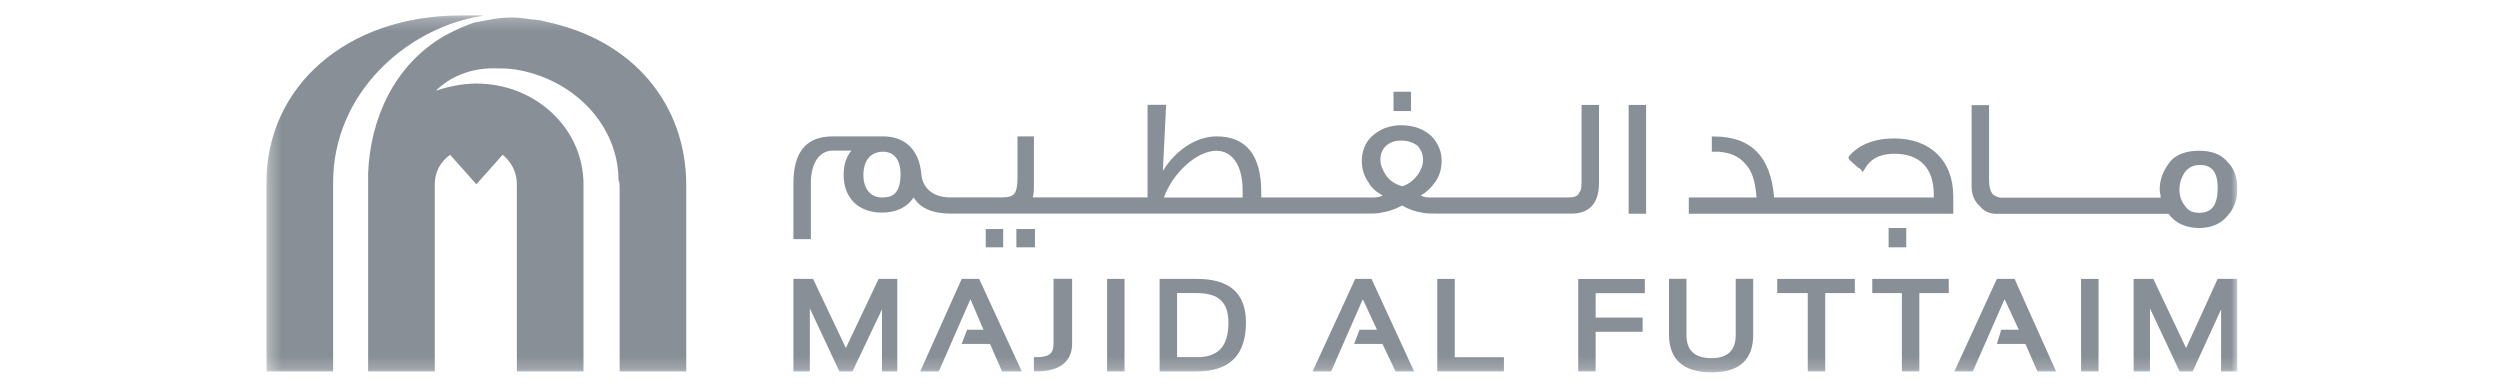 <svg xmlns="http://www.w3.org/2000/svg" width="200" height="31" viewBox="0 0 200 31" fill="none"><g clip-path="url(#clip0_132_549)"><mask id="mask0_132_549" style="mask-type:luminance" maskUnits="userSpaceOnUse" x="21" y="1" width="159" height="29"><path d="M179 1.234H21.32V29.797H179V1.234Z" fill="white"></path></mask><g mask="url(#mask0_132_549)"><path d="M70.29 22.311L67.669 27.843L65.047 22.311H63.473V29.715H64.787V24.672L67.149 29.715H68.196L70.558 24.754V29.715H71.783V22.311H70.298H70.29Z" fill="#888F96"></path><path d="M76.937 22.311L73.617 29.715H75.103L77.635 23.937L78.682 26.381H77.368L76.929 27.517H79.202L80.167 29.715H81.742L78.333 22.311H76.937Z" fill="#888F96"></path><path d="M84.283 27.517C84.283 28.252 83.934 28.572 82.969 28.572H82.709V29.708H82.969C85.241 29.708 85.769 28.49 85.769 27.509V22.303H84.283V27.509V27.517Z" fill="#888F96"></path><path d="M88.566 29.715H89.963V22.311H88.566V29.715Z" fill="#888F96"></path><path d="M95.74 22.311H92.769V29.715H95.74C98.362 29.715 99.676 28.415 99.676 25.809C99.676 23.447 98.362 22.311 95.74 22.311ZM95.74 28.571H94.166V23.447H95.74C97.493 23.447 98.273 24.182 98.273 25.809C98.273 27.68 97.485 28.579 95.74 28.579V28.571Z" fill="#888F96"></path><path d="M108.415 22.311L105.006 29.715H106.491L109.024 23.937L110.16 26.381H108.764L108.325 27.517H110.598L111.645 29.715H113.13L109.722 22.311H108.407H108.415Z" fill="#888F96"></path><path d="M114.982 22.311V29.715H120.315V28.579H116.379V22.311H114.982Z" fill="#888F96"></path><path d="M126.256 22.311V29.715H127.652V26.544H131.41V25.408H127.652V23.454H131.588V22.318H126.256V22.311Z" fill="#888F96"></path><path d="M138.859 26.782C138.859 28 138.243 28.653 136.928 28.653C135.532 28.653 134.916 28 134.916 26.782V22.303H133.52V26.782C133.52 28.735 134.656 29.79 136.928 29.79C139.201 29.79 140.255 28.735 140.255 26.782V22.303H138.859V26.782Z" fill="#888F96"></path><path d="M142.178 22.311V23.447H144.621V29.715H146.017V23.447H148.386V22.311H142.178Z" fill="#888F96"></path><path d="M149.781 22.311V23.447H152.15V29.715H153.547V23.447H155.901V22.311H149.781Z" fill="#888F96"></path><path d="M159.749 22.311L156.348 29.715H157.826L160.365 23.937L161.509 26.381H160.098L159.749 27.517H162.036L162.994 29.715H164.487L161.167 22.311H159.756H159.749Z" fill="#888F96"></path><path d="M166.486 29.715H167.883V22.311H166.486V29.715Z" fill="#888F96"></path><path d="M177.412 22.311L174.887 27.843L172.266 22.311H170.691V29.715H171.998V24.672L174.368 29.715H175.415L177.687 24.754V29.715H179.002V22.311H177.42H177.412Z" fill="#888F96"></path><path d="M78.859 19.786H80.256V18.323H78.859V19.786Z" fill="#888F96"></path><path d="M82.796 18.323H81.311V19.786H82.796V18.323Z" fill="#888F96"></path><path d="M112.879 7.339H111.482V8.884H112.879V7.339Z" fill="#888F96"></path><path d="M127.92 14.662V8.394H126.524V14.253C126.524 14.825 126.524 15.233 126.346 15.389C126.257 15.716 125.907 15.798 125.388 15.798H114.545C114.196 15.798 113.936 15.798 113.669 15.634C114.107 15.389 114.456 15.063 114.805 14.58C115.154 14.09 115.332 13.525 115.332 12.872C115.332 12.137 115.072 11.491 114.545 10.919C113.936 10.347 113.149 10.02 112.094 10.02C111.136 10.02 110.342 10.347 109.733 10.919C109.205 11.409 108.945 12.137 108.945 12.872C108.945 13.525 109.124 14.09 109.473 14.58C109.733 15.07 110.171 15.397 110.609 15.634C110.349 15.798 110 15.798 109.733 15.798H100.902V15.389C100.902 12.382 99.677 10.911 97.315 10.911C95.741 10.911 94.077 11.966 93.03 13.674L93.29 8.386H91.805V15.79H82.626C82.715 15.464 82.715 15.055 82.715 14.654V10.911H81.4V14.246C81.4 14.818 81.311 15.226 81.222 15.382C81.044 15.709 80.695 15.79 80.175 15.79H75.979C74.664 15.79 73.796 15.055 73.706 13.919C73.528 11.966 72.392 10.911 70.647 10.911H66.621C64.52 10.911 63.473 12.129 63.473 14.654V19.132H64.869V14.654C64.869 13.028 65.567 12.047 66.621 12.047H68.107C67.669 12.619 67.49 13.184 67.49 14.001C67.49 15.872 68.716 17.008 70.55 17.008C71.686 17.008 72.563 16.6 73.09 15.79C73.617 16.682 74.664 17.09 76.061 17.09H108.856C109.733 17.09 110.252 17.09 110.52 17.008C111.047 16.927 111.567 16.763 112.183 16.437C112.711 16.763 113.23 16.927 113.758 17.008C114.018 17.09 114.545 17.09 115.332 17.09H125.737C126.695 17.09 127.92 16.682 127.92 14.647V14.662ZM112.094 11.245C112.621 11.245 113.06 11.409 113.409 11.654C113.669 11.981 113.847 12.307 113.847 12.79C113.847 13.199 113.669 13.607 113.409 14.008C113.06 14.417 112.711 14.743 112.183 14.899C111.574 14.736 111.136 14.409 110.869 14.008C110.609 13.6 110.431 13.191 110.431 12.79C110.431 11.81 111.129 11.245 112.094 11.245ZM99.41 15.233V15.805H93.112C93.81 13.852 95.734 12.062 97.308 12.062C98.622 12.062 99.41 13.28 99.41 15.233ZM70.558 15.798C69.681 15.798 69.072 15.144 69.072 14.008C69.072 12.79 69.689 12.137 70.647 12.137C71.523 12.137 72.043 12.79 72.043 13.926C72.043 15.634 71.256 15.798 70.558 15.798Z" fill="#888F96"></path><path d="M131.687 8.394H130.291V17.098H131.687V8.394Z" fill="#888F96"></path><path d="M156.254 15.634C156.254 12.872 154.427 11.075 151.538 11.075C149.964 11.075 148.739 11.565 147.951 12.456L147.87 12.619L147.951 12.783C148.397 13.191 148.649 13.436 148.828 13.518L149.006 13.763L149.184 13.518C149.63 12.701 150.41 12.3 151.553 12.3C153.566 12.3 154.702 13.436 154.702 15.553V15.798H141.928C141.669 12.545 140.102 10.919 137.124 10.919H136.945V12.137H137.473C138.609 12.218 139.307 12.627 139.827 13.355C140.272 13.926 140.443 14.818 140.525 15.798H135.104V17.098H156.262V15.634H156.254Z" fill="#888F96"></path><path d="M152.501 18.241H151.09V19.786H152.501V18.241Z" fill="#888F96"></path><path d="M159.838 17.105H173.48C174.007 17.84 174.876 18.241 175.924 18.241C176.882 18.241 177.669 17.914 178.196 17.268C178.723 16.696 178.991 15.969 178.991 15.152C178.991 14.179 178.723 13.444 178.196 12.954C177.669 12.3 176.882 12.062 175.924 12.062C174.965 12.062 174.178 12.307 173.651 12.879C173.124 13.533 172.775 14.261 172.775 15.159C172.775 15.404 172.856 15.568 172.856 15.813H160.001C159.734 15.731 159.474 15.649 159.385 15.486C159.206 15.241 159.125 14.914 159.125 14.35V8.408H157.729V14.914C157.729 15.649 157.988 16.132 158.427 16.541C158.776 16.949 159.206 17.112 159.823 17.112L159.838 17.105ZM175.931 17.023C175.404 17.023 175.055 16.86 174.787 16.451C174.527 16.125 174.357 15.716 174.357 15.152C174.357 14.587 174.535 14.179 174.787 13.77C175.055 13.444 175.404 13.198 176.013 13.198C176.54 13.198 176.889 13.362 177.156 13.77C177.335 14.097 177.416 14.506 177.416 14.988C177.416 16.37 176.985 17.023 175.938 17.023H175.931Z" fill="#888F96"></path><path d="M37.931 1.806C37.233 2.051 36.617 2.296 35.57 2.861C31.463 5.222 29.621 9.611 29.45 13.845V14.58V29.715H34.783V14.743C34.783 13.763 35.221 12.953 36.008 12.382L38.11 14.743L40.211 12.382C40.91 12.953 41.348 13.763 41.348 14.743V29.715H46.68V14.743C46.68 10.265 42.833 6.685 38.11 6.685C36.974 6.685 35.837 6.931 34.872 7.257C36.008 6.121 37.672 5.467 39.417 5.467C40.033 5.467 40.553 5.467 41.169 5.549C45.893 6.284 49.48 10.027 49.48 14.416C49.569 14.58 49.569 14.743 49.569 14.988V29.715H54.901V14.825C54.901 8.394 50.705 3.188 43.62 1.725C43.36 1.643 42.922 1.561 42.573 1.561C42.046 1.479 41.437 1.398 40.91 1.398C39.773 1.398 38.897 1.643 37.939 1.806H37.931ZM36.884 1.234C27.705 1.234 21.318 6.931 21.318 14.58V29.715H26.651V14.58C26.651 7.502 32.421 2.371 38.281 1.316C38.459 1.316 38.808 1.234 38.459 1.234H36.884Z" fill="#888F96"></path></g></g><defs><clipPath id="clip0_132_549"><rect width="158" height="30" fill="white" transform="translate(21 0.286)"></rect></clipPath></defs></svg>